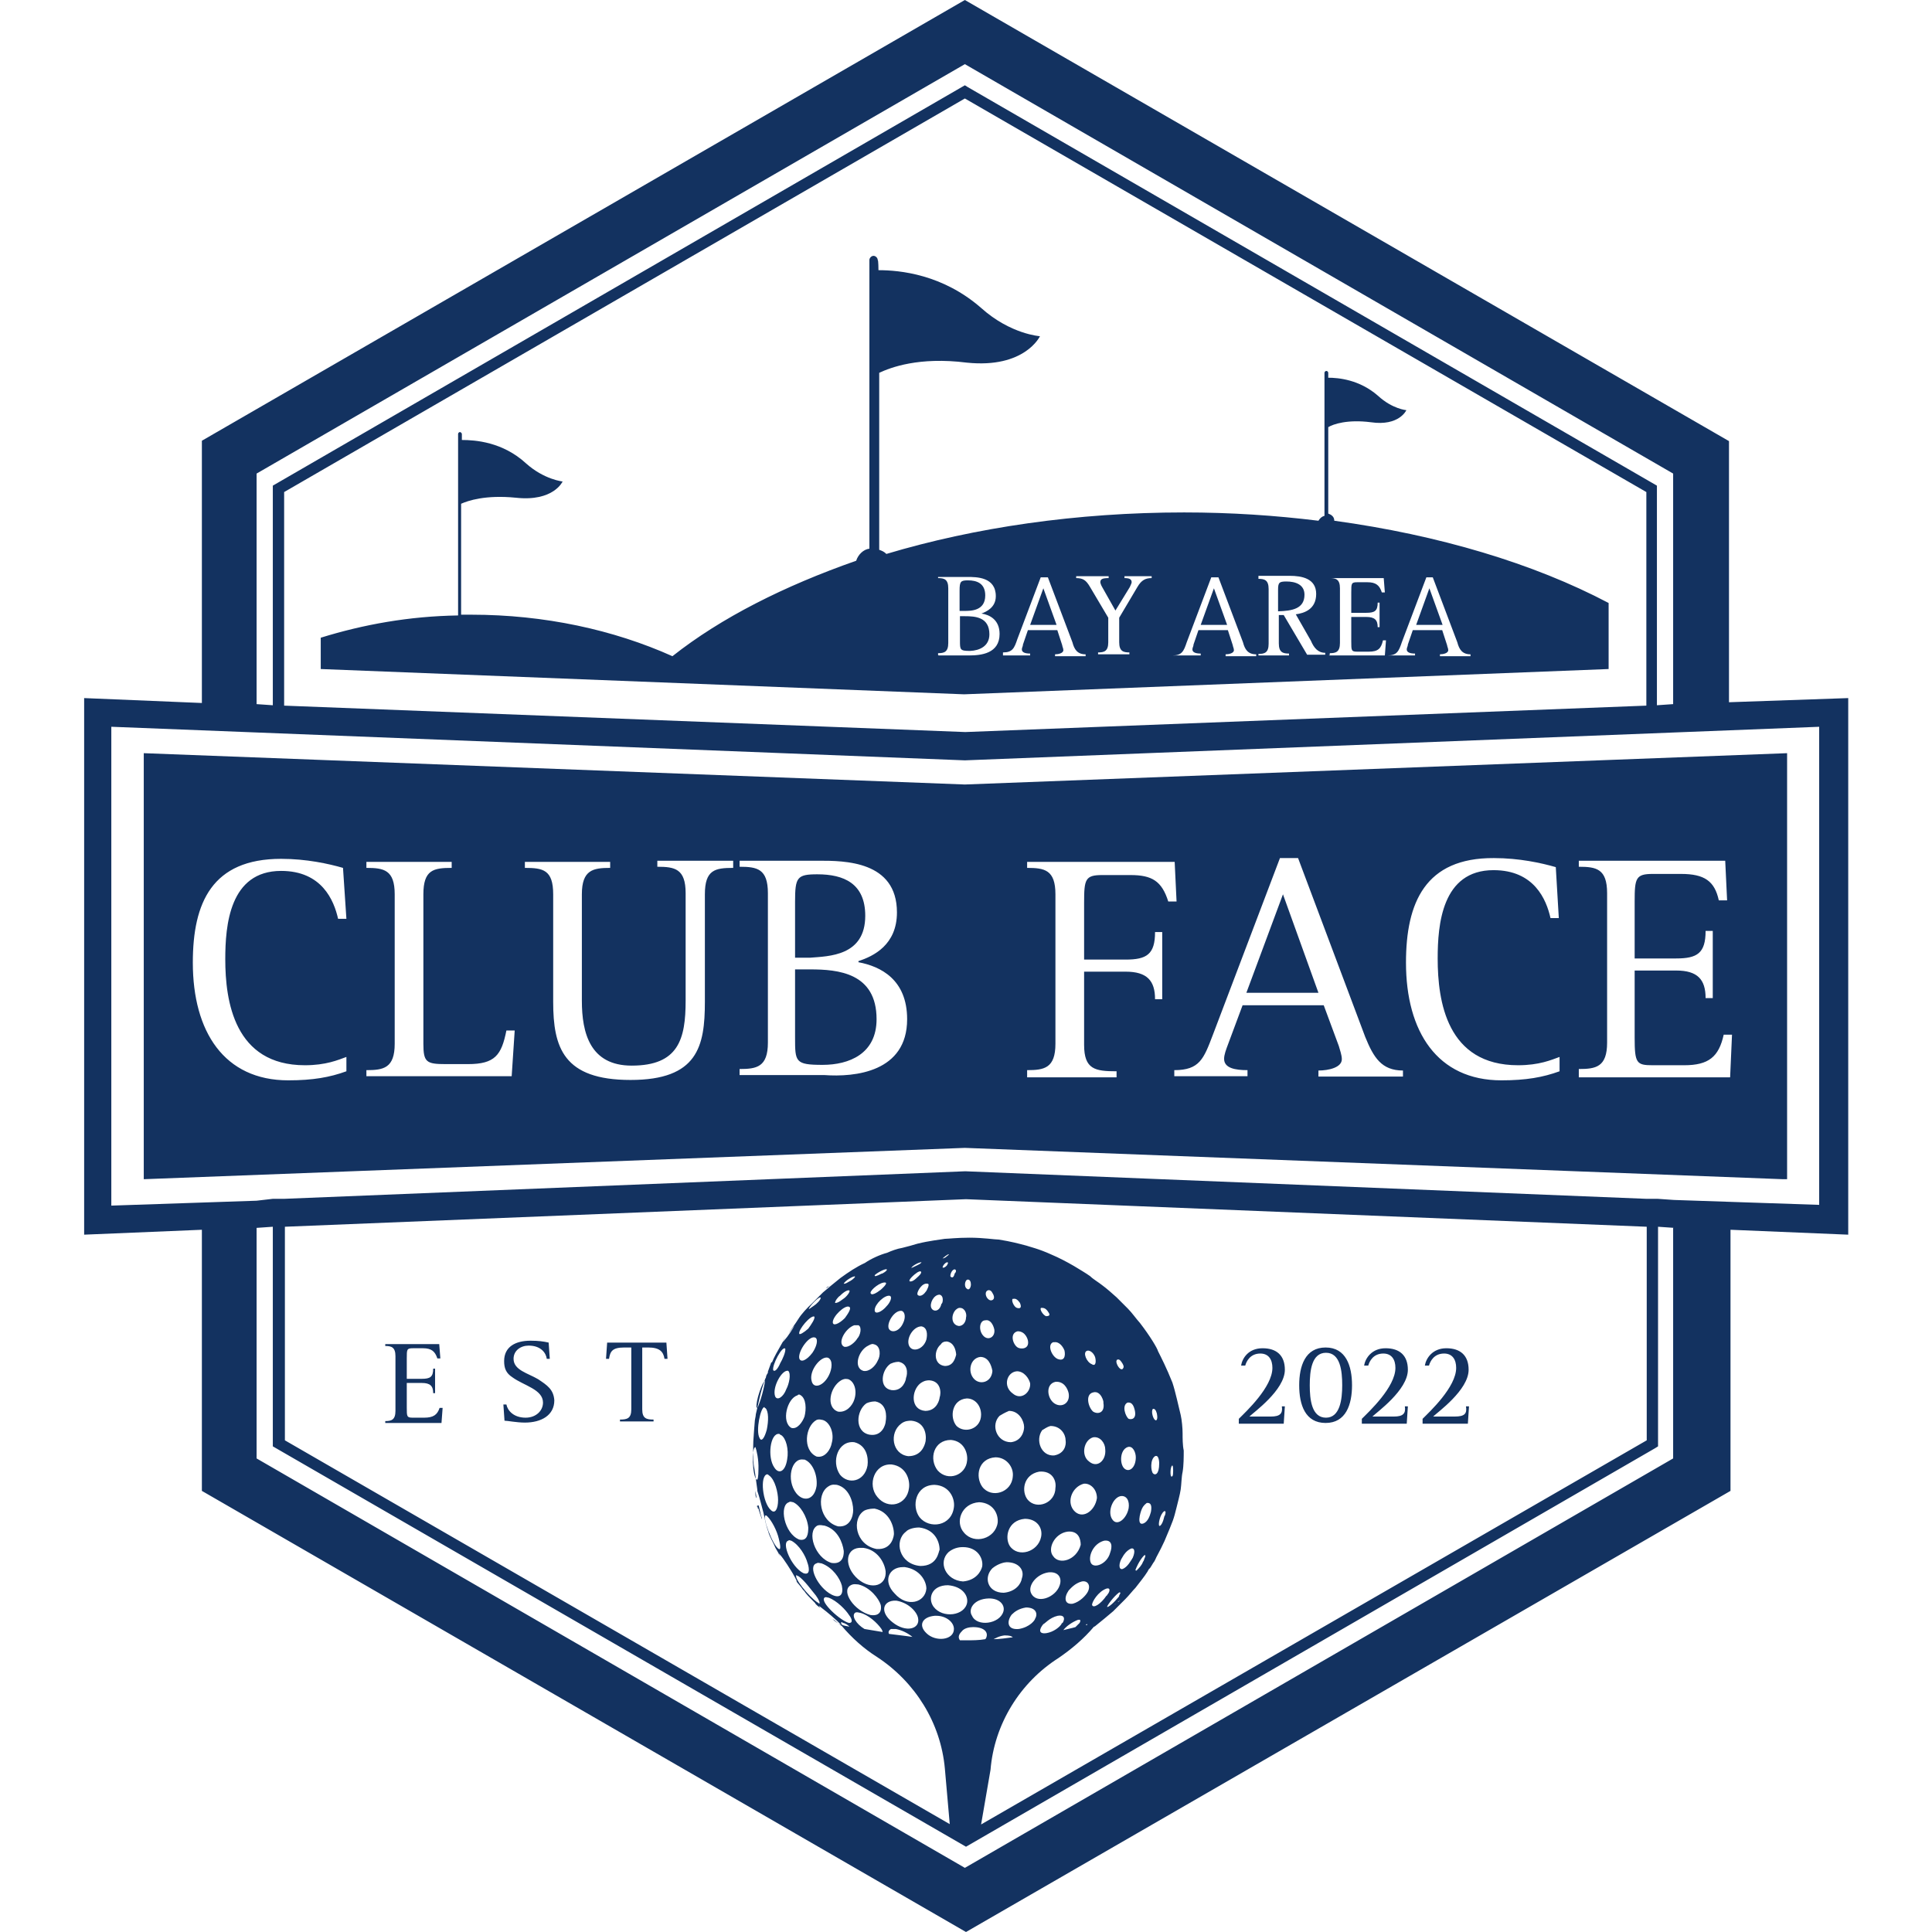 <?xml version="1.0" encoding="utf-8"?>
<!-- Generator: Adobe Illustrator 25.1.0, SVG Export Plug-In . SVG Version: 6.00 Build 0)  -->
<svg version="1.1" id="Layer_1" xmlns="http://www.w3.org/2000/svg" xmlns:xlink="http://www.w3.org/1999/xlink" x="0px" y="0px"
	 viewBox="0 0 512 512" style="enable-background:new 0 0 512 512;" xml:space="preserve">
<style type="text/css">
	.st0{fill:#133260;}
</style>
<g id="Layer_1_1_">
	<path class="st0" d="M232.3,270.1c0,9.2-7.3,12.1-14.3,12.1c-7.3,0-7.3-0.8-7.3-7.3v-18h4C222.1,256.9,232.3,257.8,232.3,270.1z
		 M340,237l-9.7,26.1h19.1L340,237z M255.7,207.9l217.9-8.3v112.9h-1.1l-216.8-8.3l-217.6,8.3V199.6L255.7,207.9z M59.7,254.2
		c0-8.9,1.1-23.4,14.8-23.4c10.8,0,14,7.8,15.1,12.7h2.2L90.9,230c-3.8-1.1-9.7-2.4-16.4-2.4c-18.3,0-23.4,11.6-23.4,27.5
		c0,18.3,8.3,31.2,25.3,31.2c6.5,0,11-0.8,15.4-2.4v-3.8c-2.2,0.8-5.4,2.2-11,2.2C62.1,282.3,59.7,265.3,59.7,254.2z M136.4,273.1
		h-2.2c-1.3,6.5-3,8.9-10.2,8.9h-5.9c-5.1,0-5.9-0.5-5.9-5.4V237c0-6.5,2.7-7,7.5-7v-1.6H97.1v1.6c4.6,0,7.5,0.5,7.5,7v39.6
		c0,6.5-3,7-7.5,7v1.6h38.5L136.4,273.1z M194.1,228.1h-19.9v1.6c4.6,0,7.5,0.5,7.5,7v28.5c0,10.2-1.9,17.2-14.3,17.2
		c-11,0-13.2-8.6-13.2-17.2V237c0-6.5,3-7,7.5-7v-1.6h-22.6v1.6c4.8,0,7.5,0.5,7.5,7v28.5c0,12.1,2.7,20.7,20.5,20.7
		s19.7-8.9,19.7-20.7V237c0-6.5,2.7-7,7.5-7v-1.9H194.1z M240.4,270.1c0-10.5-7-14-12.9-15.1v-0.3c4-1.3,10.2-4.3,10.2-12.9
		c0-13.7-14-13.7-20.7-13.7h-21v1.6c4.6,0,7.5,0.5,7.5,7v39.6c0,6.5-3,7-7.5,7v1.6h22.4C226.6,285.5,240.4,284.1,240.4,270.1z
		 M418.4,285.5h40.1l0.5-11.3h-2.2c-1.3,5.9-4,8.1-10.5,8.1h-8.3c-4.3,0-4.8-0.5-4.8-7.3v-17.8h11c5.7,0,7.8,2.4,7.8,7.3h1.9v-17.8
		h-1.9c0,5.9-2.2,7.3-7.8,7.3h-11v-15.1c0-6.2,0.3-7.3,4.8-7.3h7.5c6.2,0,8.9,1.9,10,7h2.2l-0.5-10.5h-38.8v1.6c4.6,0,7.5,0.5,7.5,7
		v39.6c0,6.5-3,7-7.5,7V285.5z M372.6,255.1c0,18.3,8.3,31.2,25.3,31.2c6.5,0,11-0.8,15.4-2.4v-3.8c-2.2,0.8-5.4,2.2-11,2.2
		c-18.9,0-21.3-17-21.3-28.3c0-8.9,1.1-23.4,14.8-23.4c10.8,0,14,7.8,15.1,12.7h2.2l-0.8-13.5c-3.8-1.1-9.7-2.4-16.4-2.4
		C377.7,227.3,372.6,239.2,372.6,255.1z M311.2,283.6v1.6h19.4v-1.6c-3.2,0-6.2-0.5-6.2-3c0-1.1,0.5-2.4,1.1-4l3.8-10.2h21.5l4,10.8
		c0.3,1.1,0.8,2.4,0.8,3.5c0,2.2-3.5,3-6.2,3v1.6h22.4v-1.6c-5.7,0-7.8-3.5-10-8.9l-17.8-47.4h-4.8l-17.8,46.9
		C319,280.6,317.9,283.6,311.2,283.6z M272.2,285.5h23.7v-1.6c-5.7,0-8.6-0.5-8.6-7v-19.4h11c5.7,0,7.8,2.4,7.8,7.3h1.9V247h-1.9
		c0,5.9-2.2,7.3-7.8,7.3h-11v-15.1c0-6.2,0.3-7.3,4.8-7.3h7.5c5.7,0,8.3,1.6,10,7h2.2l-0.5-10.5h-39.1v1.6c4.6,0,7.5,0.5,7.5,7v39.6
		c0,6.5-3,7-7.5,7V285.5z M489.8,185v142.2l-31.2-1.3v69.2L256,512L53.5,395.1v-69.2l-31.2,1.3V185l31.2,1.3v-69.5L255.7,0
		l202.5,116.9v69.2L489.8,185z M68,186.6l4.3,0.3v-58.2L255.7,22.6l0.8,0.5l182.6,105.6v58.2l4.3-0.3v-61.1L255.7,17L68,125.5V186.6
		z M255.7,26.1L75.3,130.4v56.6l180.5,7l180.5-7v-56.6L255.7,26.1z M443.7,325.4l-4.3-0.3v58.2l-0.8,0.5L256,489.4L72.3,383.3v-58.2
		l-4.3,0.3v61.1L255.7,495l187.7-108.5v-61.1H443.7z M243.3,428.8c-0.3-1.6-2.4-4-5.7-4.6l0,0l0,0l0,0l0,0l0,0l0,0l0,0l0,0
		c-0.3,0-0.5,0-0.8,0c-3,0.3-3.5,3.2-0.3,5.7C240.1,432.8,243.9,431.7,243.3,428.8z M237.4,431.7c-0.3,0-1.1,0-1.3,0
		c-0.5,0.3-0.8,0.8-0.5,1.3c2.2,0.3,4.3,0.5,6.2,0.8C240.6,432.8,239,432,237.4,431.7z M225,428c-0.8-1.3-3.2-3.8-5.4-4.6
		c-0.3,0-0.8-0.3-1.1,0c-1.3,1.1,4.3,6.2,6.5,6.7C226.1,430.1,225.8,429,225,428z M223.4,430.1c-0.3-0.3-0.5-0.3-0.5,0
		c0,0,0,0.3,0.3,0.5c0.5,0.3,1.3,0.3,1.9,0.5C224.8,430.7,223.9,430.1,223.4,430.1z M200.5,373L200.5,373L200.5,373L200.5,373
		C200.5,373.3,200.5,373.3,200.5,373c0.3,0.3,0.5-0.5,1.1-2.2c0.5-1.6,1.1-4,1.1-4.8l0,0C202.1,366,200.2,371.4,200.5,373L200.5,373
		L200.5,373L200.5,373L200.5,373L200.5,373z M200.2,383.5C200,383.5,200,383.3,200.2,383.5c-1.1,0-0.8,7.8,0.3,8.6
		c0.3,0.3,0.5-0.8,0.5-2.7C201.1,386.8,200.5,384.3,200.2,383.5z M201.3,381.1c0.5,1.1,1.3,0,1.9-2.2c0.5-2.4,0.5-4.8-0.3-5.7
		c0,0-0.3,0-0.3-0.3C201.6,372.8,200.2,379.2,201.3,381.1z M204.3,400.2c1.1,1.1,1.9-0.3,1.9-2.7c0-1.9-0.8-5.4-2.4-6.5
		c0,0-0.3-0.3-0.5-0.3C201.3,391.1,202.1,398.3,204.3,400.2z M206.4,410.5c0.5,0.3,0.5-0.8,0-2.7c-0.5-2.2-1.9-4.8-3-5.9
		c-0.3-0.3-0.3-0.3-0.5-0.3C201.9,401.8,204.8,409.7,206.4,410.5z M208.6,386.8c0.5-2.7-0.3-5.7-1.6-6.5c-0.3,0-0.3-0.3-0.5-0.3
		c-2.4-0.3-3.2,6.2-1.3,8.9C206.4,390.8,208.1,390,208.6,386.8z M260.8,354.2c1.3,1.1,3,0,2.7-1.9c-0.3-1.3-1.1-2.7-2.4-2.4
		C259.5,349.9,259.2,352.8,260.8,354.2z M262.2,344.5c0.5,0.3,1.6,0,1.1-1.3c-0.3-0.5-0.5-1.3-1.3-1.3l0,0
		C260.8,342.1,261.1,343.9,262.2,344.5z M270.3,345.3c0,0-0.8-1.3-1.6-1.1h-0.3c-0.5,0.3,0.3,2.2,1.1,2.4
		C269.5,346.6,271.1,347.2,270.3,345.3z M269.7,352.8L269.7,352.8L269.7,352.8L269.7,352.8L269.7,352.8L269.7,352.8L269.7,352.8
		L269.7,352.8L269.7,352.8L269.7,352.8c-2.2,0.5-1.3,3.5,0,4.3c0.8,0.5,3.2,0.5,2.7-1.9C272.4,355.2,271.9,352.8,269.7,352.8z
		 M268.4,369.3c2.2,1.9,4.8-0.3,4.6-2.7c-0.3-1.3-1.6-3.2-3.5-3.2l0,0C266.8,363.6,265.7,367.4,268.4,369.3z M279.4,371.9
		c1.9,1.3,4.3,0,3.8-2.7c-0.3-1.3-1.3-3.2-3.5-3C277,366.8,277.5,370.6,279.4,371.9z M280.2,360.1c1.9,0.8,2.2-0.8,1.9-2.2
		c-0.5-1.3-1.6-2.4-2.7-2.2h-0.3C277.5,356.3,278.6,359.3,280.2,360.1z M290.2,359.6c-0.5-1.3-1.6-1.9-2.2-1.6l0,0
		c-1.1,0.5,0,3,1.3,3.5C290.5,362.3,290.5,360.6,290.2,359.6z M289.7,369c-2.2,0.5-1.3,4,0,5.1c1.3,0.8,3.2,0.3,2.7-2.4
		C292.6,371.7,291.8,368.4,289.7,369z M288.6,387.3c2.2,1.9,4.6-0.3,4.3-3.2c0-1.6-1.3-3.5-3.2-3.2l0,0l0,0l0,0l0,0l0,0l0,0l0,0l0,0
		C287.2,381.6,286.4,385.7,288.6,387.3z M298,389.2c1.3,1.1,3-0.3,3-3l0,0c0-1.3-0.8-3.2-2.2-2.7C296.7,384.3,296.7,388.1,298,389.2
		z M299.1,376c0.8,0.3,2.2,0,1.6-2.4c-0.5-2.2-1.6-1.9-1.9-1.9C297.2,372.5,298.3,375.4,299.1,376z M293.4,425.8
		c0,0.3,1.3-0.5,2.7-2.2c0.3-0.3,0.5-0.5,0.5-0.8c0.5-0.8,0.3-0.8,0-0.8C295.1,423.1,293.4,425.5,293.4,425.8z M293.7,422.3
		c0.5-0.8,0.5-1.6-0.5-1.3c-2.2,0.8-3.8,3.5-3.8,4.3c0.3,1.1,2.4-0.3,3.8-2.4C293.4,422.9,293.4,422.6,293.7,422.3z M297.5,415.8
		L297.5,415.8L297.5,415.8L297.5,415.8L297.5,415.8L297.5,415.8L297.5,415.8L297.5,415.8L297.5,415.8c1.3-0.5,2.2-2.2,2.7-3
		c0.8-1.9,0.3-2.7-0.5-2.4c-1.1,0.5-1.9,1.6-2.2,2.2C296.4,414.2,296.4,416.1,297.5,415.8z M297.5,361.4c-0.3-0.5-0.8-1.3-1.3-1.1
		c-0.3,0-0.3,0.3-0.3,0.3c-0.3,0.5,0.8,2.7,1.6,2.2l0,0l0,0l0,0l0,0l0,0l0,0l0,0l0,0C297.7,362.5,298,362.3,297.5,361.4z
		 M294.8,402.7c1.3,1.9,3.8-0.3,4.3-3c0.3-1.9-0.5-3.5-2.2-3.2l0,0l0,0l0,0l0,0l0,0l0,0l0,0l0,0C294.8,397,293.4,400.8,294.8,402.7z
		 M292.6,408.3L292.6,408.3L292.6,408.3L292.6,408.3L292.6,408.3L292.6,408.3L292.6,408.3L292.6,408.3L292.6,408.3
		c-3,0.8-4.3,4.3-3.5,5.9c0.8,1.6,4.3,0.3,5.1-2.7C294.8,409.9,294.8,408,292.6,408.3z M287.2,393.2c-3,0.8-4.6,4.6-2.7,7
		c2.2,2.7,5.7,0.3,6.2-3.2C290.7,394.6,288.9,393,287.2,393.2z M286.7,419.1c-1.9,0.5-3,1.9-3.5,2.4c-1.3,1.9-1.1,3.8,1.1,3.5l0,0
		l0,0l0,0l0,0l0,0l0,0l0,0l0,0c1.9-0.5,3.5-2.2,4-3.2C289.1,420.2,288.3,418.8,286.7,419.1z M288.1,430.4c0,0-0.3,0-0.3,0.3
		C288.1,430.7,288.1,430.7,288.1,430.4c0.3,0,0.3,0,0.3,0S288.3,430.4,288.1,430.4z M285.6,429.3L285.6,429.3L285.6,429.3
		L285.6,429.3L285.6,429.3L285.6,429.3L285.6,429.3L285.6,429.3L285.6,429.3c-1.3,0.5-3,1.6-3.8,2.7c1.1-0.3,2.2-0.5,3.2-0.8
		l0.3-0.3c0.3-0.3,0.5-0.5,0.8-0.8C286.2,429.9,286.7,429,285.6,429.3z M282.9,405.9c-3.5,0.5-5.4,4.6-3.8,6.5
		c1.6,2.4,6.2,1.1,7.3-3C286.4,408,285.9,405.6,282.9,405.9z M216.4,386L216.4,386L216.4,386L216.4,386L216.4,386L216.4,386
		L216.4,386L216.4,386L216.4,386c2.4,0.5,3.8-2.2,4-3.5c0.8-2.7-0.5-5.7-2.4-6.2c-0.3,0-0.8-0.3-1.6,0
		C213.4,377.9,212.6,384.3,216.4,386z M215.3,358.5c1.1-1.6,1.6-3.5,0.8-4c-1.6-0.8-4.6,3.5-4.3,5.4
		C212.1,361.2,213.7,360.6,215.3,358.5z M213.2,386.8h-0.3c-3.2-0.5-4.6,5.4-1.9,8.9c1.9,2.4,4.8,1.9,5.4-1.9
		C216.7,390.8,215.3,387.6,213.2,386.8z M220.4,414.2L220.4,414.2L220.4,414.2L220.4,414.2L220.4,414.2L220.4,414.2L220.4,414.2
		L220.4,414.2L220.4,414.2c3.5,0.5,3.2-3,3.2-3.2l0,0c-0.3-2.2-1.6-5.7-5.1-6.7l0,0l0,0l0,0l0,0l0,0l0,0l0,0l0,0
		c-0.5,0-1.1-0.3-1.9,0C213.7,405.9,215.9,412.9,220.4,414.2z M226.1,400.2c0-2.2-1.1-5.9-4.3-6.7l0,0l0,0l0,0l0,0l0,0l0,0l0,0l0,0
		c-0.5,0-1.3-0.3-2.4,0.5c-3.2,2.2-2.2,9.2,2.7,10.5l0,0l0,0l0,0l0,0l0,0l0,0l0,0l0,0C225.3,404.8,226.1,401.8,226.1,400.2z
		 M229.9,388.4c0.3-2.2-0.3-5.4-3.5-6.2c-4.3-0.5-6.2,5.1-3.8,8.6C224.8,393.5,229.1,392.7,229.9,388.4z M234.7,376.8L234.7,376.8
		c0.3-1.6,0.3-4.8-2.7-5.4l0,0l0,0l0,0l0,0l0,0l0,0l0,0l0,0c-0.5,0-1.3,0-2.4,0.5c-2.7,1.9-3.2,7.5,0.8,8.3l0,0l0,0l0,0l0,0l0,0l0,0
		l0,0l0,0C233.9,380.8,234.7,377.3,234.7,376.8z M232.3,410.5L232.3,410.5L232.3,410.5L232.3,410.5L232.3,410.5L232.3,410.5
		L232.3,410.5L232.3,410.5L232.3,410.5c4.3,0.3,4.6-3.8,4.6-4c0-2.2-1.3-5.9-5.1-6.7l0,0l0,0l0,0l0,0l0,0l0,0l0,0l0,0
		c-0.5,0-1.6,0-2.7,0.5C225.6,402.4,226.6,409.4,232.3,410.5z M240.9,394.3c0.3-2.2-0.8-5.7-4.6-6.2c-4.6-0.3-6.5,5.4-3.8,8.6
		C235.3,400.2,240.4,398.9,240.9,394.3z M243.9,415L243.9,415L243.9,415L243.9,415L243.9,415L243.9,415L243.9,415L243.9,415
		L243.9,415c4.6,0,4.8-3.8,5.1-4.3c0-2.2-1.3-5.4-5.4-5.9c-1.6,0-3,0.5-3.5,1.1C236.9,408.3,238.2,414.5,243.9,415z M252.8,399.4
		c0.3-2.2-1.1-5.7-5.1-5.9l0,0l0,0l0,0l0,0l0,0l0,0l0,0l0,0c-5.1,0-6.2,5.7-4,8.6C246.3,405.3,252.2,404.5,252.8,399.4z M266.8,414
		c-0.5,0-2.2,0.3-3.8,1.6c-2.4,2.4-1.3,6.5,3,6.5l0,0l0,0l0,0l0,0l0,0l0,0l0,0l0,0c3.2-0.3,4.6-2.4,4.8-3.8
		C271.6,416.1,270,414,266.8,414z M267.6,409.7c2.2,3.2,7.5,1.6,8.3-2.4c0.5-2.4-1.1-4.8-4.3-4.8C267,402.9,266.2,407.5,267.6,409.7
		z M259.5,398.1L259.5,398.1L259.5,398.1L259.5,398.1L259.5,398.1L259.5,398.1L259.5,398.1L259.5,398.1L259.5,398.1
		c-4.8,0.3-6.5,5.4-4,8.1c2.7,3.2,8.3,1.6,8.9-2.7C264.6,401.3,263.3,398.3,259.5,398.1z M260,374.9c0-2.4-1.6-4.3-3.8-4.3
		c-4,0.3-4.6,5.1-2.7,7.3C255.7,380,260,378.7,260,374.9z M252,381.6L252,381.6L252,381.6L252,381.6L252,381.6L252,381.6L252,381.6
		L252,381.6L252,381.6c-4.6,0-5.9,5.1-3.5,8.1c2.7,3,7.5,1.3,7.8-2.7C256.5,385.1,255.5,381.9,252,381.6z M255.2,419.1L255.2,419.1
		L255.2,419.1L255.2,419.1L255.2,419.1C255.5,419.1,255.5,419.1,255.2,419.1C255.5,419.1,255.5,419.1,255.2,419.1
		C255.5,419.1,255.5,419.1,255.2,419.1C255.5,419.1,255.5,419.1,255.2,419.1c3.5-0.3,4.8-2.7,5.1-4c0.3-2.2-1.3-5.1-5.1-5.1l0,0l0,0
		l0,0l0,0l0,0l0,0l0,0l0,0c-0.5,0-2.2,0-3.8,1.3C248.5,414,250.6,418.8,255.2,419.1z M257.6,428.2c1.3,3,7.3,2.2,8.3-1.1
		c0.5-1.6-0.8-3.5-3.8-3.5l0,0l0,0l0,0l0,0l0,0l0,0l0,0l0,0C257.9,423.7,256.5,426.6,257.6,428.2z M263.3,434.4
		c1.6,0,3.5-0.3,5.1-0.5c-0.3-0.3-0.8-0.5-2.2-0.5l0,0l0,0l0,0l0,0l0,0l0,0l0,0l0,0C264.6,433.6,263.8,434.2,263.3,434.4z
		 M270,431.7L270,431.7L270,431.7L270,431.7L270,431.7L270,431.7L270,431.7L270,431.7L270,431.7c3-0.5,4.3-2.4,4.3-2.7
		c0.8-1.3,0.3-3-2.4-3l0,0l0,0l0,0l0,0l0,0l0,0l0,0l0,0c-1.9,0.3-3,1.1-3.8,1.9C266.8,429.6,266.8,432,270,431.7z M280.8,420.2
		c0.8-2.2-0.5-3.8-3-3.5c-3.2,0.5-5.4,3.5-4.6,5.4C274.6,425.3,279.7,423.4,280.8,420.2z M277.3,432.8L277.3,432.8L277.3,432.8
		L277.3,432.8L277.3,432.8L277.3,432.8L277.3,432.8L277.3,432.8L277.3,432.8c1.9-0.3,3.5-1.6,4-2.4c0,0,0-0.3,0.3-0.3
		c0.8-1.3,0.3-2.2-1.3-1.9c-2.2,0.5-3.5,2.2-3.8,2.2C275.4,431.7,275.1,433.1,277.3,432.8z M277.8,347.7c-0.3-0.5-0.8-1.1-1.6-1.1
		h-0.3c-0.5,0.3,0.5,1.9,1.3,2.2C278.1,348.8,278.4,348.5,277.8,347.7z M279.4,385.7L279.4,385.7L279.4,385.7L279.4,385.7
		L279.4,385.7L279.4,385.7L279.4,385.7L279.4,385.7L279.4,385.7c2.7-0.5,3.2-2.7,3-4c0-1.6-1.3-3.8-4-3.8c-1.1,0.3-1.6,0.8-2.2,1.1
		C274.3,381.6,275.9,386,279.4,385.7z M275.4,390L275.4,390L275.4,390L275.4,390L275.4,390L275.4,390L275.4,390L275.4,390L275.4,390
		c-4.3,0.8-4.8,5.4-3,7.5c2.4,2.7,7.3,0.8,7.3-3.2C280,392.4,278.9,389.7,275.4,390z M264.9,375.2c-2.4,2.4-0.8,7,3,7l0,0l0,0l0,0
		l0,0l0,0l0,0l0,0l0,0c2.7-0.3,3.5-2.7,3.5-4c0-1.6-1.3-4.3-4-4.3C266.2,374.4,265.4,374.9,264.9,375.2z M263.8,386.2
		c-4.6,0.3-5.4,5.1-3.5,7.8c2.4,3.2,7.8,1.6,8.1-2.7C268.7,388.9,266.8,386.2,263.8,386.2z M259.8,359.6L259.8,359.6
		C259.5,359.6,259.5,359.6,259.8,359.6C259.5,359.6,259.5,359.6,259.8,359.6C259.5,359.6,259.5,359.6,259.8,359.6
		C259.5,359.6,259.5,359.6,259.8,359.6C259.5,359.6,259.5,359.6,259.8,359.6C259.5,359.6,259.5,359.6,259.8,359.6
		C259.5,359.6,259.5,359.6,259.8,359.6c-2.7,0.3-3.5,4-1.6,5.9c1.6,1.6,4.6,0.8,4.8-2.2C262.7,361.7,261.9,359.6,259.8,359.6z
		 M257.3,340.4c0-0.8-0.3-1.3-0.8-1.3c-0.8,0-1.1,1.9-0.3,2.4C256.8,342.1,257.3,341.2,257.3,340.4z M254.4,346.6
		c-0.3,0-0.5,0-1.1,0.5c-1.3,1.3-1.3,4,0.8,4.3l0,0l0,0l0,0l0,0l0,0l0,0l0,0l0,0c1.3,0,1.9-1.3,1.9-2.2
		C256.3,348.2,255.7,346.6,254.4,346.6z M253,336.4c-0.8,0-1.3,1.6-1.1,1.9c0.3,0.3,0.8,0.5,1.1-0.8
		C253.6,336.9,253.3,336.4,253,336.4z M250.9,355.5c-0.8,0-1.3,0.3-1.6,0.8c-1.9,1.6-1.9,5.4,1.1,5.7l0,0l0,0l0,0l0,0l0,0l0,0l0,0
		l0,0c2.2,0,2.7-1.9,3-3C253.3,357.7,252.8,355.8,250.9,355.5z M251.4,332.4c-0.3,0-1.3,0.8-1.6,1.1c0,0,0.3,0,0.8-0.3
		C250.9,332.9,251.7,332.4,251.4,332.4z M249.8,335.9c0,0,0.3,0.3,1.1-0.5c0,0,0.5-0.8,0.3-0.8C250.9,334.2,249.8,335.3,249.8,335.9
		z M249,343.1c-1.6,0-2.7,2.4-2.2,3.5c0.5,1.1,2.2,1.1,2.7-1.1C249.8,345.6,250.3,343.4,249,343.1z M246.3,365.8L246.3,365.8
		L246.3,365.8L246.3,365.8L246.3,365.8L246.3,365.8L246.3,365.8L246.3,365.8L246.3,365.8c-0.5,0-1.3,0-2.4,0.8
		c-2.4,1.9-2.7,7,1.3,7.3l0,0l0,0l0,0l0,0l0,0l0,0l0,0l0,0c3.2,0,3.8-3.2,3.8-3.5C249.5,369,249.3,366,246.3,365.8z M241.2,339.6
		L241.2,339.6L241.2,339.6L241.2,339.6L241.2,339.6L241.2,339.6L241.2,339.6L241.2,339.6L241.2,339.6c0.3,0,0.8,0,1.9-1.1
		c0,0,1.6-1.3,0.8-1.6c0,0-0.3,0-0.8,0.3C242.3,337.7,240.4,339.4,241.2,339.6z M243.1,335.3c1.1-0.5,1.1-0.8,1.1-0.8
		c-0.8,0-2.7,1.1-2.7,1.6C241.2,336.1,241.5,336.1,243.1,335.3z M243.1,342.9c0,0.5,1.1,1.1,2.4-0.8c0,0,1.1-1.9,0.3-1.9
		C244.4,339.9,243.1,342.1,243.1,342.9z M240.9,356.6c0.8,1.9,3.8,1.1,4.6-1.6c0.3-1.3,0.3-3.2-1.3-3.5
		C242,351.5,240.1,354.7,240.9,356.6z M238.8,377.3c-3.2,2.4-2.4,8.1,1.9,8.6l0,0l0,0l0,0l0,0l0,0l0,0l0,0l0,0c3.2,0,4.3-2.4,4.6-4
		c0.3-2.2-0.5-5.1-3.8-5.4l0,0l0,0l0,0l0,0l0,0l0,0l0,0l0,0C240.9,376.5,239.8,376.5,238.8,377.3z M238.2,360.9L238.2,360.9
		L238.2,360.9L238.2,360.9L238.2,360.9L238.2,360.9L238.2,360.9L238.2,360.9L238.2,360.9c-0.3,0-1.1,0-2.2,0.5
		c-2.4,1.6-3.2,6.5,0.3,7l0,0l0,0l0,0l0,0l0,0l0,0l0,0l0,0c3,0.3,3.8-2.7,3.8-3.2C240.6,363.9,240.6,361.4,238.2,360.9z M239,347.4
		c-1.9-0.3-4,3-3.5,4.6c0.5,1.3,2.7,1.1,3.8-1.3l0,0C240.1,349.1,239.8,347.7,239,347.4z M235.8,343.4c-1.3-0.3-4,2.2-4,3.8
		c0,1.3,1.9,0.5,3.2-1.1C235.8,345.3,236.6,343.7,235.8,343.4z M235,336.4c-0.5-0.3-3.2,1.3-3.2,1.6c0,0.3,0.3,0.3,1.9-0.5
		C233.6,337.7,235.3,336.7,235,336.4z M230.7,342.6c0,0,0,1.3,2.7-0.8c0,0,1.9-1.6,1.3-1.9l0,0l0,0l0,0l0,0l0,0l0,0l0,0l0,0
		C233.4,339.6,230.7,341.8,230.7,342.6z M230.1,356.6c-2.7,1.3-4,5.9-1.3,6.7l0,0l0,0l0,0l0,0l0,0l0,0l0,0l0,0
		c1.6,0.3,3.2-1.3,3.8-2.7c0.8-1.3,0.8-3.8-0.8-4.3l0,0l0,0l0,0l0,0l0,0l0,0l0,0l0,0C231.2,356.1,231,356.1,230.1,356.6z
		 M227.5,351.2L227.5,351.2L227.5,351.2L227.5,351.2L227.5,351.2L227.5,351.2L227.5,351.2L227.5,351.2L227.5,351.2
		c-0.3,0-0.5,0-1.1,0c-2.4,0.8-4.6,4.8-2.7,5.7l0,0l0,0l0,0l0,0l0,0l0,0l0,0l0,0c1.3,0.3,3-1.3,3.5-2.2
		C228,353.9,228.5,351.7,227.5,351.2z M226.6,338.3L226.6,338.3c-0.3-0.3-2.7,1.1-3,1.9c0.3,0,0.5,0,1.3-0.5
		C225.6,339.4,226.6,338.6,226.6,338.3z M222.6,343.4c-0.5,0.3-1.3,1.3-1.3,1.9c0.3,0,0.8,0,2.2-1.1c0.8-0.5,1.9-1.9,1.6-2.2l0,0
		C224.8,341.8,223.9,342.1,222.6,343.4z M220.7,350.4c0,1.1,1.6,0.5,3.2-1.1c0.8-1.1,1.9-2.7,1.1-3
		C223.9,345.8,220.7,348.8,220.7,350.4z M222.1,374.1L222.1,374.1L222.1,374.1L222.1,374.1L222.1,374.1L222.1,374.1L222.1,374.1
		L222.1,374.1L222.1,374.1c2.2,0.3,3.8-1.6,4.3-3.2c0.8-2.4,0-4.8-1.6-5.4c-0.3,0-0.8-0.3-1.9,0.3
		C219.9,367.6,218.8,373,222.1,374.1z M220.7,340.2l-1.9,1.3l0,0c0,0,0,0,0.5-0.5C219.6,341,220.4,340.4,220.7,340.2L220.7,340.2z
		 M215.1,366c0.5,2.2,3.2,1.3,4.6-1.6l0,0c0.8-1.6,1.1-4-0.3-4.6C217.5,359.3,214.3,363.3,215.1,366z M217.5,343.9L217.5,343.9
		c-0.3-0.5-2.7,1.9-3.2,3c0.3,0,0.5-0.3,1.3-0.8C216.4,345.6,217.5,344.5,217.5,343.9z M211.8,353.4c0,0.5,1.3-0.3,2.4-1.3l0,0
		c0.8-1.1,1.9-2.7,1.6-3.2l0,0C214.8,348.5,211.6,352.3,211.8,353.4z M211.3,369.8c-2.7,0.8-4.3,7-1.6,8.6l0,0l0,0l0,0l0,0l0,0l0,0
		l0,0l0,0c1.6,0.5,3-1.6,3.5-3c0.5-1.9,0.5-4.8-1.1-5.7C211.8,369.5,211.6,369.5,211.3,369.8z M208.9,363.3L208.9,363.3L208.9,363.3
		L208.9,363.3L208.9,363.3L208.9,363.3L208.9,363.3L208.9,363.3L208.9,363.3C208.9,363.1,208.9,363.1,208.9,363.3
		c-1.6-0.5-4.3,4.3-3.5,6.7c0.5,1.3,2.2,0.3,3-1.9C209.1,366.8,209.7,364.1,208.9,363.3z M208.1,357.4
		C208.1,357.1,208.1,357.1,208.1,357.4c-0.8-0.8-3.5,4.3-3.2,5.7c0.3,0.5,1.1,0,1.9-1.9C207.3,360.4,208.3,358.2,208.1,357.4z
		 M211.8,408L211.8,408L211.8,408L211.8,408L211.8,408L211.8,408L211.8,408L211.8,408L211.8,408c2.2,0.5,2.4-1.6,2.4-3.2
		c-0.3-3-2.2-5.9-4-6.7c-0.3,0-0.8-0.3-1.1,0C206.4,398.9,207.8,406.4,211.8,408z M212.9,416.9L212.9,416.9L212.9,416.9L212.9,416.9
		L212.9,416.9L212.9,416.9L212.9,416.9L212.9,416.9L212.9,416.9c2.2,0.8,1.3-2.2,1.1-2.7c-0.5-1.9-2.2-4.8-4.3-5.9l0,0l0,0l0,0l0,0
		l0,0l0,0l0,0l0,0c-0.3,0-0.5-0.3-0.8,0C207,408.8,209.7,415.3,212.9,416.9z M216.7,424.7L216.7,424.7L216.7,424.7L216.7,424.7
		L216.7,424.7L216.7,424.7L216.7,424.7L216.7,424.7L216.7,424.7c0,0,0.3,0,0.3,0.3c0.5,0,0-1.1-0.8-2.2c-1.1-1.3-3-4-4.6-5.1l0,0
		l0,0l0,0l0,0l0,0l0,0l0,0l0,0c-0.3,0-0.5-0.3-0.5-0.3C210.2,418,214.3,423.1,216.7,424.7z M220.4,422.6c2.2,1.1,3.2,0,2.7-2.4
		c-0.5-1.9-2.4-4.8-5.4-5.9l0,0l0,0l0,0l0,0l0,0l0,0l0,0l0,0c-0.5,0-0.8-0.3-1.3,0C214,415,216.7,420.7,220.4,422.6z M230.7,428
		L230.7,428L230.7,428L230.7,428L230.7,428L230.7,428L230.7,428L230.7,428L230.7,428c3.5,0.5,2.7-2.7,2.7-2.7
		c-0.5-1.6-2.7-4.6-5.9-5.4l0,0l0,0l0,0l0,0l0,0l0,0l0,0l0,0c-0.5,0-1.3-0.3-2.2,0.3C222.9,421.8,226.4,426.9,230.7,428z
		 M229.1,431.7c1.6,0.3,3.2,0.5,4.8,0.8c0-0.3-0.3-0.8-0.3-0.8c-1.1-1.6-3.5-3.8-5.7-4.3c-0.3,0-0.8-0.3-1.3,0
		C225.6,428.2,226.9,430.4,229.1,431.7z M234.7,416.4c-0.3-2.4-2.2-5.7-5.9-6.2c-0.3,0-0.8,0-1.1,0c-3.8,0.3-4,5.1-0.3,8.3
		C231,421.5,235,420.2,234.7,416.4z M245.5,421c0-1.9-1.6-5.1-5.7-5.7l0,0l0,0l0,0l0,0l0,0l0,0l0,0l0,0c-0.3,0-0.3,0-0.5,0
		c-3.8,0-5.4,3.8-2.2,7C240.4,426.1,245.2,424.7,245.5,421z M245.5,432.8c2.4,2.4,7.3,1.9,7.3-1.1c0-1.9-2.2-3.5-4.6-3.5
		c0,0-0.3,0-0.5,0C244.4,428.5,243.3,430.7,245.5,432.8z M256.3,424.7c0.3-1.9-1.3-4.3-5.1-4.6c-4.3,0-5.4,3.5-3.8,5.7
		C249.8,429,255.7,428.2,256.3,424.7z M254.4,434.7c0.5,0,1.1,0,1.6,0c1.6,0,3.5,0,5.1-0.3c0.3-0.3,0.3-0.5,0.3-0.5
		c0.5-1.3-0.5-2.7-3.5-2.7c-1.1,0-2.4,0.3-3,1.1C254.1,433.1,253.8,433.9,254.4,434.7z M260,483.5l176.4-101.8v-56.6L256,317.8
		l-180.5,7.3v56.6L256,485.9l0,0l-4.3-2.4l-1.3-14.8c-1.1-12.1-7.8-22.9-18-29.6c-3.5-2.2-6.7-5.1-9.4-8.3l0,0
		c-0.3-0.3-0.8-0.5-1.9-1.3c-0.3-0.3-0.3-0.3-0.5-0.5c0.8,0.5,1.6,1.3,2.4,1.9c0-0.3-0.3-0.3-0.3-0.5l0,0c-0.3-0.3-0.5-0.5-0.8-0.8
		c-2.4-2.2-3.8-3.2-4.8-4l0,0l0,0l0,0l0,0l0,0l0,0l0,0l0,0c-0.3,0-0.3,0-0.3-0.3c0,0,0.3,0.3,0.5,0.8c-0.5-0.5-1.1-0.8-1.3-1.3
		c-0.3-0.3-0.3-0.3-0.5-0.5c-0.8-0.8-1.9-1.9-2.4-2.7l-0.3-0.3c-0.5-0.8-1.3-1.6-1.9-2.4c0.3,0.3,0.3,0.3,0.3,0.3s0-0.3-1.1-2.2
		c-0.3-0.5-2.4-4-3.5-5.1c-0.3-0.3-0.3-0.3-0.3-0.3c0,0.3,0.3,0.5,0.8,1.6c-0.5-1.1-1.1-2.2-1.6-3c-0.5-1.3-1.6-3-1.9-4.3
		c-0.3-0.8-0.5-1.6-0.8-2.7c0,0,0-0.3-0.5-2.4l0,0c-0.3-1.1-1.1-4.3-1.6-5.7l0,0l0,0l0,0l0,0l0,0l0,0l0,0l0,0c0,0,0,0,0-0.3
		c-0.3-1.9-0.5-4-0.8-5.7c-0.3-1.3-0.3-3.2-0.3-4.6c0-1.6,0-3.5,0.3-5.1c0-0.5,0.3-1.3,0.3-1.9c-0.3,1.9-0.3,4.3-0.5,6.2
		c0-0.5,0-1.1,0-1.9c0-1.9,0.3-4.3,0.3-4.8v-0.3c0,0,0,0,0,0.3c0-0.8,0.3-1.6,0.3-2.2c0.3-1.3,0.8-3.5,1.1-4.8
		c0.3-1.3,0.8-3,1.3-4.3c0-0.3,0.3-0.5,0.3-0.8c0-0.3,0.3-0.8,0.5-1.1v-0.3l0.8-2.2c0,0,0-0.3,0.3-0.3l0,0c0.5-1.3,1.6-3.2,2.4-4.6
		c0.5-0.8,0.8-1.6,1.3-2.4c-0.5,0.8-0.8,1.3-0.8,1.6c0,0,0.3-0.3,1.1-1.3c0,0,1.6-2.2,1.9-3l0,0c0,0-0.8,1.1-1.6,2.2
		c0.8-1.3,1.9-2.7,2.7-4c0.8-1.3,2.4-3,3.5-4c0.8-0.8,2.2-2.2,3-3c1.3-1.1,3.2-2.7,4.6-3.8c2.2-1.6,4.3-3,6.5-4
		c1.6-1.1,4-2.2,5.9-2.7c1.1-0.5,2.7-1.1,4-1.3c1.3-0.3,3-0.8,4-1.1c3.2-0.8,6.2-1.1,7.3-1.3c0.8,0,3.2-0.3,6.5-0.3
		c3.8,0,6.7,0.5,7.8,0.5c3.2,0.5,5.4,1.1,7.3,1.6c0.8,0.3,3.2,0.8,6.7,2.4c1.9,0.8,4,1.9,5.9,3c1.3,0.8,3.2,1.9,4.3,2.7
		c0.8,0.8,2.2,1.6,3.2,2.4c1.1,0.8,2.7,2.2,3.8,3.2c0.8,0.8,2.2,2.2,3,3c1.1,1.1,2.2,2.7,3.2,3.8c2.7,3.5,4.6,6.7,4.8,7.5
		c0.8,1.6,2.2,4.3,3.8,8.3c0.8,2.4,1.6,6.2,2.2,8.6c0.3,1.3,0.5,3.5,0.5,4.8c0,1.3,0,3.2,0.3,4.6c0,1.6,0,4-0.3,5.7
		c-0.3,1.3-0.3,3.2-0.5,4.6s-0.8,3.5-1.1,4.8c-0.8,3.2-0.8,3.2-3.2,8.9c-0.5,1.1-1.3,2.7-1.9,3.8c-0.3,0.5-0.5,1.1-0.8,1.6l0,0l0,0
		c-0.3,0.3-1.1,1.9-1.3,1.9c-0.3,0.3-0.3,0.5-0.5,0.8c-0.8,1.3-2.2,3-3.2,4.3c-0.8,0.8-1.6,1.9-2.7,3c-0.3,0.3-1.6,1.6-1.9,1.9
		c-0.5,0.5-0.8,0.8-1.3,1.3c-1.3,1.1-3.2,2.7-4.6,3.8c0,0-0.3,0.3-0.5,0.3c-2.7,3.2-5.9,5.9-9.4,8.3c-10.2,6.5-17,17.5-18,29.6
		L260,483.5z M301,415.8c-0.3,0.5,0.3,0.5,0.3,0.3l0,0l0,0l0,0l0,0l0,0l0,0l0,0l0,0c0.5-0.5,1.3-1.3,1.6-2.2
		c0.3-0.3,0.3-0.8,0.5-1.1c0.3-0.8,0-0.8-0.3-0.5C301.8,413.7,301,415.8,301,415.8z M303.1,403.7L303.1,403.7L303.1,403.7
		L303.1,403.7L303.1,403.7L303.1,403.7L303.1,403.7L303.1,403.7L303.1,403.7c1.1-0.5,1.6-1.9,1.9-3c0.5-2.7-0.8-2.4-1.1-2.4
		c-0.3,0.3-0.8,0.5-1.3,1.6C302.1,401,301.2,404.5,303.1,403.7z M305.6,390.5c0.5,0.5,1.6,0.3,1.6-2.7c0,0,0-2.4-1.1-1.9
		C304.7,386.8,305,390,305.6,390.5z M306.1,376.3c0.3,0.3,0.8,0,0.5-1.6c0,0-0.3-1.6-1.1-1.3C305,374.1,305.6,376,306.1,376.3z
		 M307.2,404.3c0,0.3,0.8,0,1.3-2.2c0-0.3,0.3-0.5,0.3-0.8c0.3-1.1-0.3-0.8-0.3-0.8C307.4,401.3,306.9,404,307.2,404.3z
		 M310.4,391.3c0.3,0,0.5,0,0.5-1.6c0,0,0-1.6-0.3-1.3l0,0l0,0l0,0l0,0l0,0l0,0l0,0l0,0C310.1,388.9,310.1,391.1,310.4,391.3z
		 M482.2,192.6l-226.5,8.9l-226.2-8.9v126.9l23.7-0.8l0,0l14.8-0.5l0,0l4.3-0.5h3l180.5-7.3l180.5,7.3h3l4.3,0.3l0,0l14.8,0.5l0,0
		l23.7,0.8V192.6H482.2z M142.6,365.5c-2.7-1.6-6.5-2.4-6.5-5.4c0-2.2,1.9-3.5,4-3.5c3.2,0,4.6,1.9,4.8,3.5h0.8l-0.3-4.3
		c-1.3-0.3-2.7-0.5-4.8-0.5c-4,0-7,1.6-7,5.4c0,1.9,0.5,3.2,2.2,4.3c3,2.2,8.1,3.2,8.1,6.7c0,2.2-1.9,4-4.6,4
		c-3.2,0-4.8-1.9-5.1-3.5h-0.8l0.3,4.3c0.8,0,3.2,0.5,5.4,0.5c4.3,0,7.8-1.9,7.8-5.9C146.7,368.2,145,367.1,142.6,365.5z M200.5,397
		l-0.3-1.9v0.5C200.2,396.2,200.2,396.7,200.5,397z M112.4,375.7h-3c-1.6,0-1.6-0.3-1.6-2.7v-6.5h4c2.2,0,3,0.8,3,2.7h0.5v-6.5h-0.5
		c0,2.2-0.8,2.7-3,2.7h-4v-5.4c0-2.4,0-2.7,1.6-2.7h2.7c2.2,0,3.2,0.8,3.8,2.7h0.8l-0.3-3.8h-14.3v0.5c1.6,0,2.7,0.3,2.7,2.7v14.5
		c0,2.4-1.1,2.7-2.7,2.7v0.5H117l0.3-4h-0.8C115.9,374.9,114.9,375.7,112.4,375.7z M218.8,427.4L218.8,427.4
		c0.3,0.3,0.3,0.3,0.3,0.3L218.8,427.4C218.6,427.4,218.6,427.4,218.8,427.4l-0.5-0.3C218.6,427.2,218.6,427.4,218.8,427.4z
		 M160.9,355.8l-0.3,4.3h0.8c0.3-1.9,0.8-3,4-3h1.9v16.4c0,2.4-1.1,2.7-3,2.7v0.5h8.9v-0.5c-1.9,0-3-0.3-3-2.7v-16.4h1.6
		c3,0,4,1.1,4.3,3h0.8l-0.3-4.3H160.9z M201.1,399.1c0.3,1.3,0.5,2.4,0.8,3.2c0,0,0,0,0,0.3c-0.3-0.8-0.5-1.6-0.8-2.4
		c0-0.3,0-0.3-0.3-0.5l0,0l0,0c0-0.3,0-0.5-0.3-0.5C200.8,398.9,201.1,398.9,201.1,399.1z M295.6,425c0.3-0.3,0.5-0.5,0.8-0.5
		c0.3-0.3,0.3-0.3,0.5-0.5L295.6,425C295.3,425.3,295.6,425.3,295.6,425z M229.3,242.7c0-8.6-5.7-11-12.7-11c-5.4,0-5.9,0.8-5.9,7.3
		v14.8h4C219.6,253.4,229.3,253.4,229.3,242.7z M385.5,375.4h-5.7c1.1-1.1,9.4-7,9.4-12.4c0-3.8-2.2-5.7-5.9-5.7s-5.4,2.7-5.7,4.6
		h1.1c0.3-1.1,1.3-3.2,4-3.2c2.2,0,3.2,1.6,3.2,3.8c0,5.1-7,11.6-8.9,13.5v1.3H389l0.3-4.6h-0.8
		C388.8,374.6,388.2,375.4,385.5,375.4z M369.4,375.4h-5.7c1.1-1.1,9.4-7,9.4-12.4c0-3.8-2.2-5.7-5.9-5.7s-5.4,2.7-5.7,4.6h1.1
		c0.3-1.1,1.3-3.2,4-3.2c2.2,0,3.2,1.6,3.2,3.8c0,5.1-7,11.6-8.9,13.5v1.3h11.9l0.3-4.6h-0.8C372.6,374.6,371.8,375.4,369.4,375.4z
		 M358.3,367.1c0,5.1-1.6,10-7,10c-5.4,0-7-4.8-7-10c0-5.1,1.6-10,7-10C356.7,357.1,358.3,362,358.3,367.1z M355.7,367.1
		c0-3.8-0.5-8.6-4.3-8.6c-3.8,0-4.3,4.8-4.3,8.6s0.5,8.6,4.3,8.6C355.1,375.7,355.7,370.9,355.7,367.1z M336.8,375.4h-5.7
		c1.1-1.1,9.4-7,9.4-12.4c0-3.8-2.2-5.7-5.9-5.7c-3.8,0-5.4,2.7-5.7,4.6h1.1c0.3-1.1,1.3-3.2,4-3.2c2.2,0,3.2,1.6,3.2,3.8
		c0,5.1-7,11.6-8.9,13.5v1.3h11.9l0.3-4.6h-0.8C340,374.6,339.2,375.4,336.8,375.4z M262.2,168.1c0-4.6-3.8-4.8-6.5-4.8h-1.3v6.5
		c0,2.4,0,2.7,2.7,2.7C259.5,172.4,262.2,171.3,262.2,168.1z M345.7,157.6c0-2.7-2.4-3.5-4.8-3.5c-1.9,0-2.2,0.3-2.2,2.2v5.7
		C342.5,161.9,345.7,161.3,345.7,157.6z M276.5,155.9l-3.5,9.7h7L276.5,155.9z M261.1,157.8c0-3.2-2.2-4-4.6-4
		c-1.9,0-2.2,0.3-2.2,2.7v5.4h1.3C257.3,161.9,261.1,161.9,261.1,157.8z M232.8,71.6c5.7,0,17,1.1,27.2,10c7.8,7,15.6,7.5,15.6,7.5
		s-4,8.6-19.4,7c-12.7-1.6-20.2,1.3-23.2,2.7v46.9l0,0c0.8,0.3,1.3,0.5,1.9,1.1c23.4-7,50.4-11,78.9-11c12.4,0,24.2,0.8,35.6,2.2
		c0.3-0.5,0.8-1.1,1.6-1.3l0,0V98.8c0-0.3,0.3-0.5,0.5-0.5c0.3,0,0.5,0.3,0.5,0.5v1.3c2.7,0,8.3,0.5,13.2,4.8
		c3.8,3.5,7.5,3.8,7.5,3.8s-1.9,4.3-9.4,3.2c-6.2-0.8-10,0.5-11.3,1.3v22.9l0,0c0.8,0.3,1.6,0.8,1.6,1.9
		c27.7,3.8,52.8,11.3,72.7,21.8v17.5l-170.8,6.7l-170.5-6.7v-8.3c11.3-3.5,23.4-5.7,36.4-5.9V115c0-0.3,0.3-0.5,0.5-0.5
		s0.5,0.3,0.5,0.5v1.6c3.5,0,10.8,0.5,17,6.2c4.8,4.3,9.7,4.8,9.7,4.8s-2.4,5.4-12.4,4.3c-8.1-0.8-12.7,0.8-14.5,1.6v29.4
		c0.8,0,1.9,0,2.7,0c19.4,0,37.7,4,53.3,11c12.9-10.2,29.6-18.6,48.7-25.3c0.5-1.6,1.9-3,3.5-3.2l0,0V68.9c0-0.5,0.5-1.1,1.1-1.1
		c0.5,0,1.1,0.5,1.1,1.1C232.8,68.9,232.8,71.6,232.8,71.6z M368,173.7h7v-0.5c-1.3,0-2.2-0.3-2.2-1.1c0-0.5,0.3-0.8,0.3-1.3
		l1.3-3.8h7.8l1.3,4c0,0.3,0.3,0.8,0.3,1.3c0,0.8-1.3,1.1-2.2,1.1v0.5h8.1v-0.5c-2.2,0-3-1.3-3.5-3.2l-6.5-17.2H378l-6.5,17.2
		c-0.8,2.4-1.3,3.5-3.8,3.5v0H368z M352.2,173.7H367l0.3-4h-0.8c-0.5,2.2-1.3,3-3.8,3h-3c-1.6,0-1.6-0.3-1.6-2.7v-6.5h4
		c2.2,0,3,0.8,3,2.7h0.5v-6.5h-0.5c0,2.2-0.8,2.7-3,2.7h-4V157c0-2.4,0-2.7,1.6-2.7h2.7c2.2,0,3.2,0.8,3.8,2.7h0.8l-0.3-3.8h-14.3v0
		c1.6,0,2.7,0.3,2.7,2.7v14.5c0,2.4-1.1,2.7-2.7,2.7v0.5H352.2z M333.3,173.7h8.3v-0.5c-1.6,0-2.7-0.3-2.7-2.7v-7.5h1.3l6.2,10.5
		h4.8v-0.5c-1.9,0-3-1.3-3.8-3.2l-4-7c2.2-0.3,5.4-1.3,5.4-5.4s-3.8-4.8-7-4.8h-8.3v0.8c1.6,0,2.7,0.3,2.7,2.7v14.5
		c0,2.4-1.1,2.7-2.7,2.7v0.5H333.3z M311.2,173.7h7v-0.5c-1.3,0-2.2-0.3-2.2-1.1c0-0.5,0.3-0.8,0.3-1.3l1.3-3.8h7.8l1.3,4
		c0,0.3,0.3,0.8,0.3,1.3c0,0.8-1.3,1.1-2.2,1.1v0.5h8.1v-0.5c-2.2,0-3-1.3-3.5-3.2l-6.5-17.2h-1.9l-6.5,17.2
		c-0.8,2.4-1.3,3.5-3.8,3.5v0H311.2z M285.1,153.2c1.9,0,2.7,0.5,3.8,2.4l4.8,8.1v6.5c0,2.4-1.1,2.7-2.7,2.7v0.5h8.3v-0.5
		c-1.6,0-2.7-0.3-2.7-2.7v-6.5l4.8-8.1c1.1-1.9,2.2-2.4,3.8-2.4v-0.5H298v0.5c1.3,0,1.9,0.3,1.9,1.1c0,0.3-0.3,0.8-0.5,1.3l-3.8,6.2
		l-3.5-6.2c-0.3-0.5-0.5-1.1-0.5-1.3c0-0.8,0.5-1.1,2.2-1.1v-0.5h-8.6V153.2z M266,173.7h7v-0.5c-1.3,0-2.2-0.3-2.2-1.1
		c0-0.5,0.3-0.8,0.3-1.3l1.3-3.8h7.8l1.3,4c0,0.3,0.3,0.8,0.3,1.3c0,0.8-1.3,1.1-2.2,1.1v0.5h8.1v-0.5c-2.2,0-3-1.3-3.5-3.2
		l-6.5-17.2h-1.9l-6.2,16.4c-0.8,2.4-1.3,3.5-3.8,3.5V173.7z M248.7,173.7h8.1c3.2,0,8.1-0.5,8.1-5.7c0-3.8-2.7-5.1-4.8-5.4l0,0
		c1.3-0.5,3.8-1.6,3.8-4.6c0-5.1-5.1-5.1-7.5-5.1h-7.8v0.3c1.6,0,2.7,0.3,2.7,2.7v14.5c0,2.4-1.1,2.7-2.7,2.7v0.5H248.7z
		 M378.8,155.9l-3.5,9.7h7L378.8,155.9z M321.7,155.9l-3.5,9.7h7L321.7,155.9z"/>
</g>
</svg>
